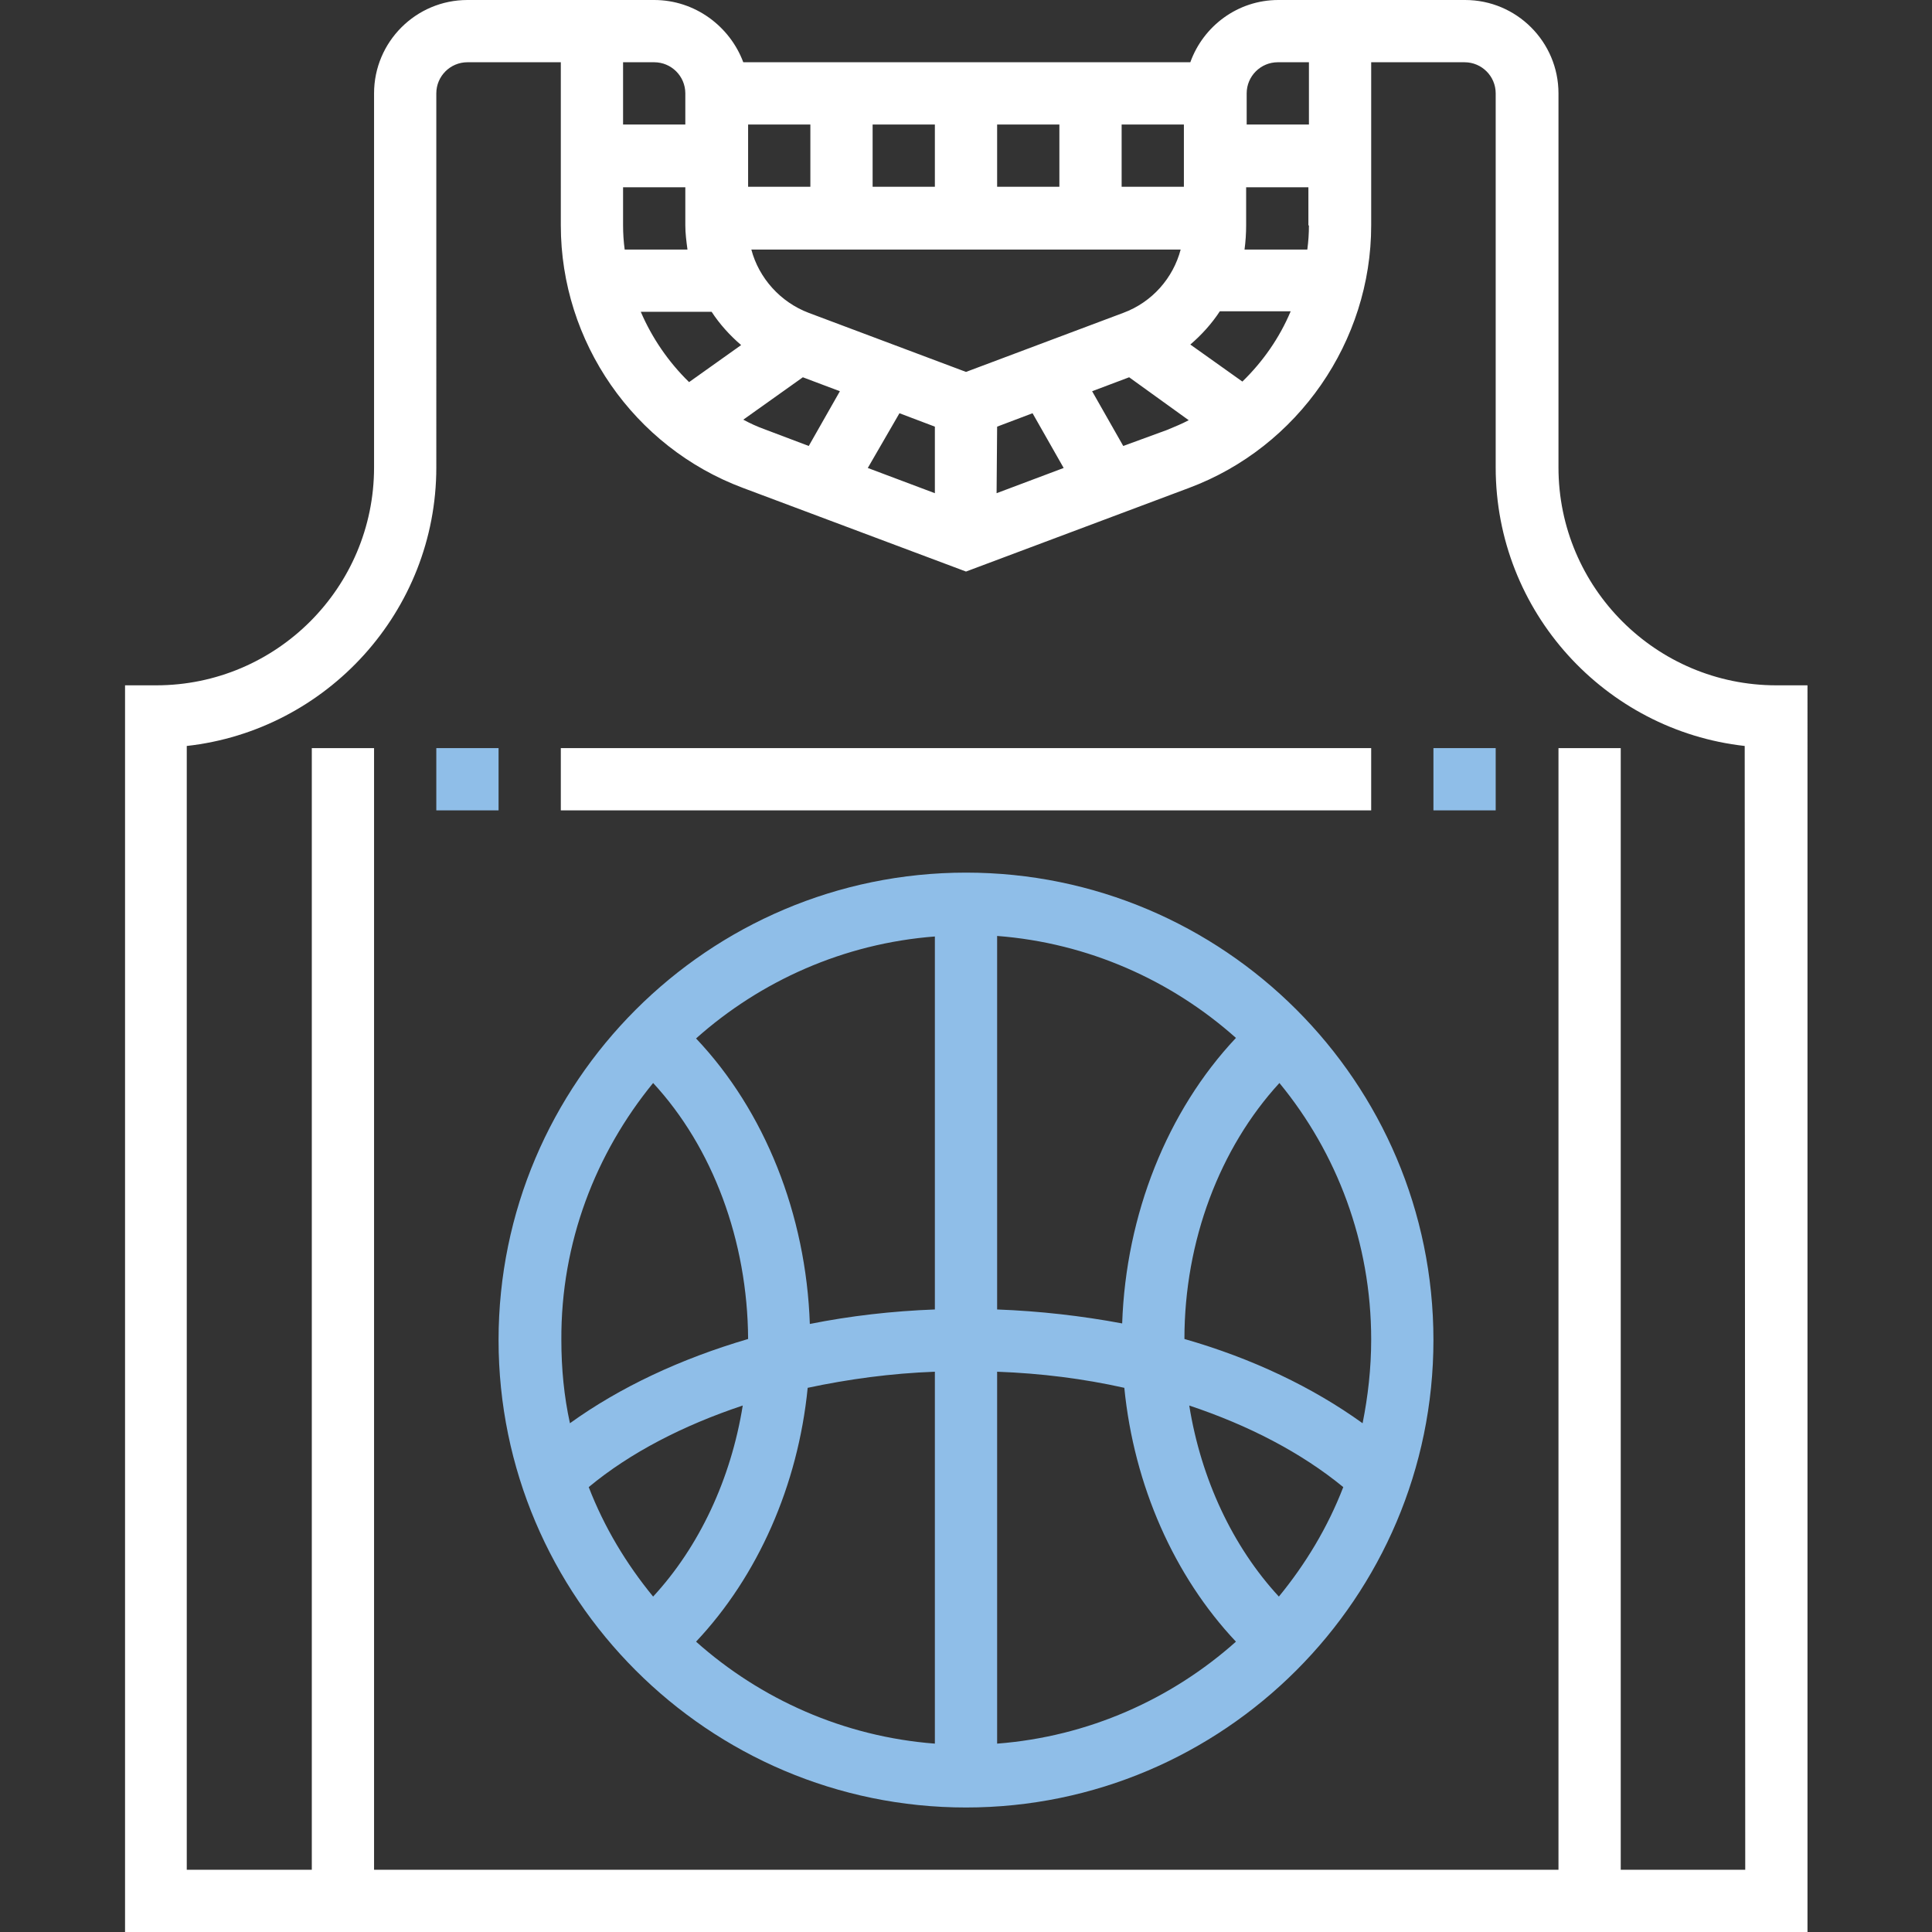 <svg xmlns:xodm="http://www.corel.com/coreldraw/odm/2003" xmlns="http://www.w3.org/2000/svg" xmlns:xlink="http://www.w3.org/1999/xlink" id="Livello_1" x="0px" y="0px" viewBox="0 0 360 360" style="enable-background:new 0 0 360 360;" xml:space="preserve"><rect x="0" y="0" width="360" height="360" fill="#333333" stroke="none"/><style type="text/css">	.st0{fill:#FFFFFF;}	.st1{fill:#8FBEE8;}</style><g id="Livello_x0020_1">	<path class="st0" d="M331,127.7c-22.4,0-40.6-18.2-40.6-40.6V17.4C290.4,7.8,282.6,0,273,0l-34.8,0c-7.6,0-14,4.9-16.4,11.6h-83.3  C136,4.9,129.5,0,121.9,0H87.1c-9.6,0-17.4,7.8-17.4,17.4v69.7c0,22.4-18.2,40.6-40.6,40.6l-5.8,0V360h313.5V127.7L331,127.7  L331,127.7L331,127.7z M209.3,58.3l-29.3,11l-29.3-11c-5.3-2-9.3-6.5-10.7-11.8h80C218.6,51.8,214.7,56.3,209.3,58.3z M220.6,34.8  H209V23.2h11.6V34.8z M197.4,34.8h-11.6V23.2h11.6V34.8z M174.2,34.8h-11.6V23.2h11.6V34.8z M151,34.8h-11.6V23.2H151V34.8z   M128.1,46.5h-11.7c-0.2-1.5-0.3-3-0.3-4.5v-7.1h11.6V42C127.7,43.5,127.9,45,128.1,46.5L128.1,46.5z M132.6,58.1  c1.5,2.3,3.4,4.4,5.5,6.2l-9.7,6.9c-3.8-3.7-6.9-8.2-9-13.1L132.6,58.1C132.6,58.1,132.6,58.1,132.6,58.1z M149.6,70.3l6.9,2.6  l-5.8,10.2l-8.2-3.1c-1.4-0.5-2.7-1.1-4-1.8L149.6,70.3L149.6,70.3L149.6,70.3z M167.6,77l6.6,2.5v12.4l-12.5-4.7L167.6,77  L167.6,77z M185.8,79.5l6.6-2.5l5.8,10.2l-12.5,4.7L185.8,79.5C185.8,79.5,185.8,79.5,185.8,79.5z M209.3,83.1l-5.8-10.2l6.9-2.6  l11.1,8c-1.3,0.7-2.6,1.2-4,1.8L209.3,83.1L209.3,83.1L209.3,83.1z M231.5,71.1l-9.7-6.9c2.1-1.8,4-3.9,5.5-6.2l13.2,0  C238.4,63,235.3,67.4,231.5,71.1L231.5,71.1z M243.9,42c0,1.5-0.1,3-0.3,4.5h-11.7c0.2-1.5,0.3-3,0.3-4.5v-7.1h11.6V42H243.9z   M238.1,11.6h5.8v11.6l-11.6,0v-5.8C232.3,14.2,234.9,11.6,238.1,11.6C238.1,11.6,238.1,11.6,238.1,11.6z M127.7,17.4v5.8h-11.6  V11.6h5.8C125.1,11.6,127.7,14.2,127.7,17.4z M325.2,348.4H302v-209h-11.6v209H69.7v-209H58.1v209H34.8V139  c26.1-2.9,46.5-25.1,46.5-51.9V17.4c0-3.2,2.6-5.8,5.8-5.8l17.4,0V42c0,21.7,13.6,41.3,33.9,48.9l41.6,15.6l41.6-15.6  c20.3-7.6,33.9-27.3,33.9-48.9l0-30.4h17.4c3.2,0,5.8,2.6,5.8,5.8v69.7c0,26.9,20.4,49,46.4,51.9L325.2,348.4L325.2,348.4z"></path>	<polygon class="st1" points="81.3,139.4 92.9,139.4 92.9,151 81.3,151  "></polygon>	<polygon class="st0" points="104.5,139.4 255.5,139.4 255.5,151 104.5,151  "></polygon>	<polygon class="st1" points="267.1,139.4 278.7,139.4 278.7,151 267.1,151  "></polygon>	<path class="st1" d="M180,162.6c-48,0-87.1,39.1-87.1,87.1s39.1,87.1,87.1,87.1s87.1-39.1,87.1-87.1  C267.1,201.6,228,162.6,180,162.6L180,162.6L180,162.6z M238.3,297.5c-8.6-9.3-14.5-21.9-16.7-35.6c11.1,3.7,20.9,8.8,28.7,15.2  C247.4,284.6,243.3,291.4,238.3,297.5L238.3,297.5z M109.7,277.1c7.7-6.4,17.6-11.5,28.7-15.2c-2.2,13.7-8.1,26.3-16.7,35.6  C116.7,291.4,112.6,284.6,109.7,277.1L109.7,277.1z M174.2,244c-8,0.3-15.8,1.2-23.3,2.7c-0.7-20.4-8.4-39.7-21.2-53.2  c12-10.7,27.5-17.7,44.5-19V244L174.2,244z M150.5,258.6c7.5-1.6,15.5-2.7,23.7-3v69.3c-17-1.3-32.5-8.3-44.5-19  C141.2,293.7,148.7,276.8,150.5,258.6z M185.8,255.6c8.2,0.3,16.1,1.3,23.7,3c1.8,18.2,9.3,35.1,20.8,47.3  c-12,10.7-27.5,17.7-44.5,19L185.8,255.6L185.8,255.6z M185.8,244v-69.6c17,1.3,32.5,8.3,44.5,19c-12.8,13.6-20.5,32.9-21.2,53.2  C201.6,245.2,193.8,244.3,185.8,244L185.8,244z M121.7,201.8c11.1,12,17.6,29.4,17.7,47.7c-12.6,3.7-23.9,9-33.2,15.7  c-1.1-5-1.6-10.2-1.6-15.5C104.5,231.5,111,214.9,121.7,201.8L121.7,201.8L121.7,201.8z M253.9,265.2c-9.3-6.7-20.6-12.1-33.2-15.7  c0-18.3,6.6-35.6,17.7-47.7c10.7,13,17.1,29.7,17.1,47.8C255.5,255,254.9,260.2,253.9,265.2L253.9,265.2z"></path></g></svg>